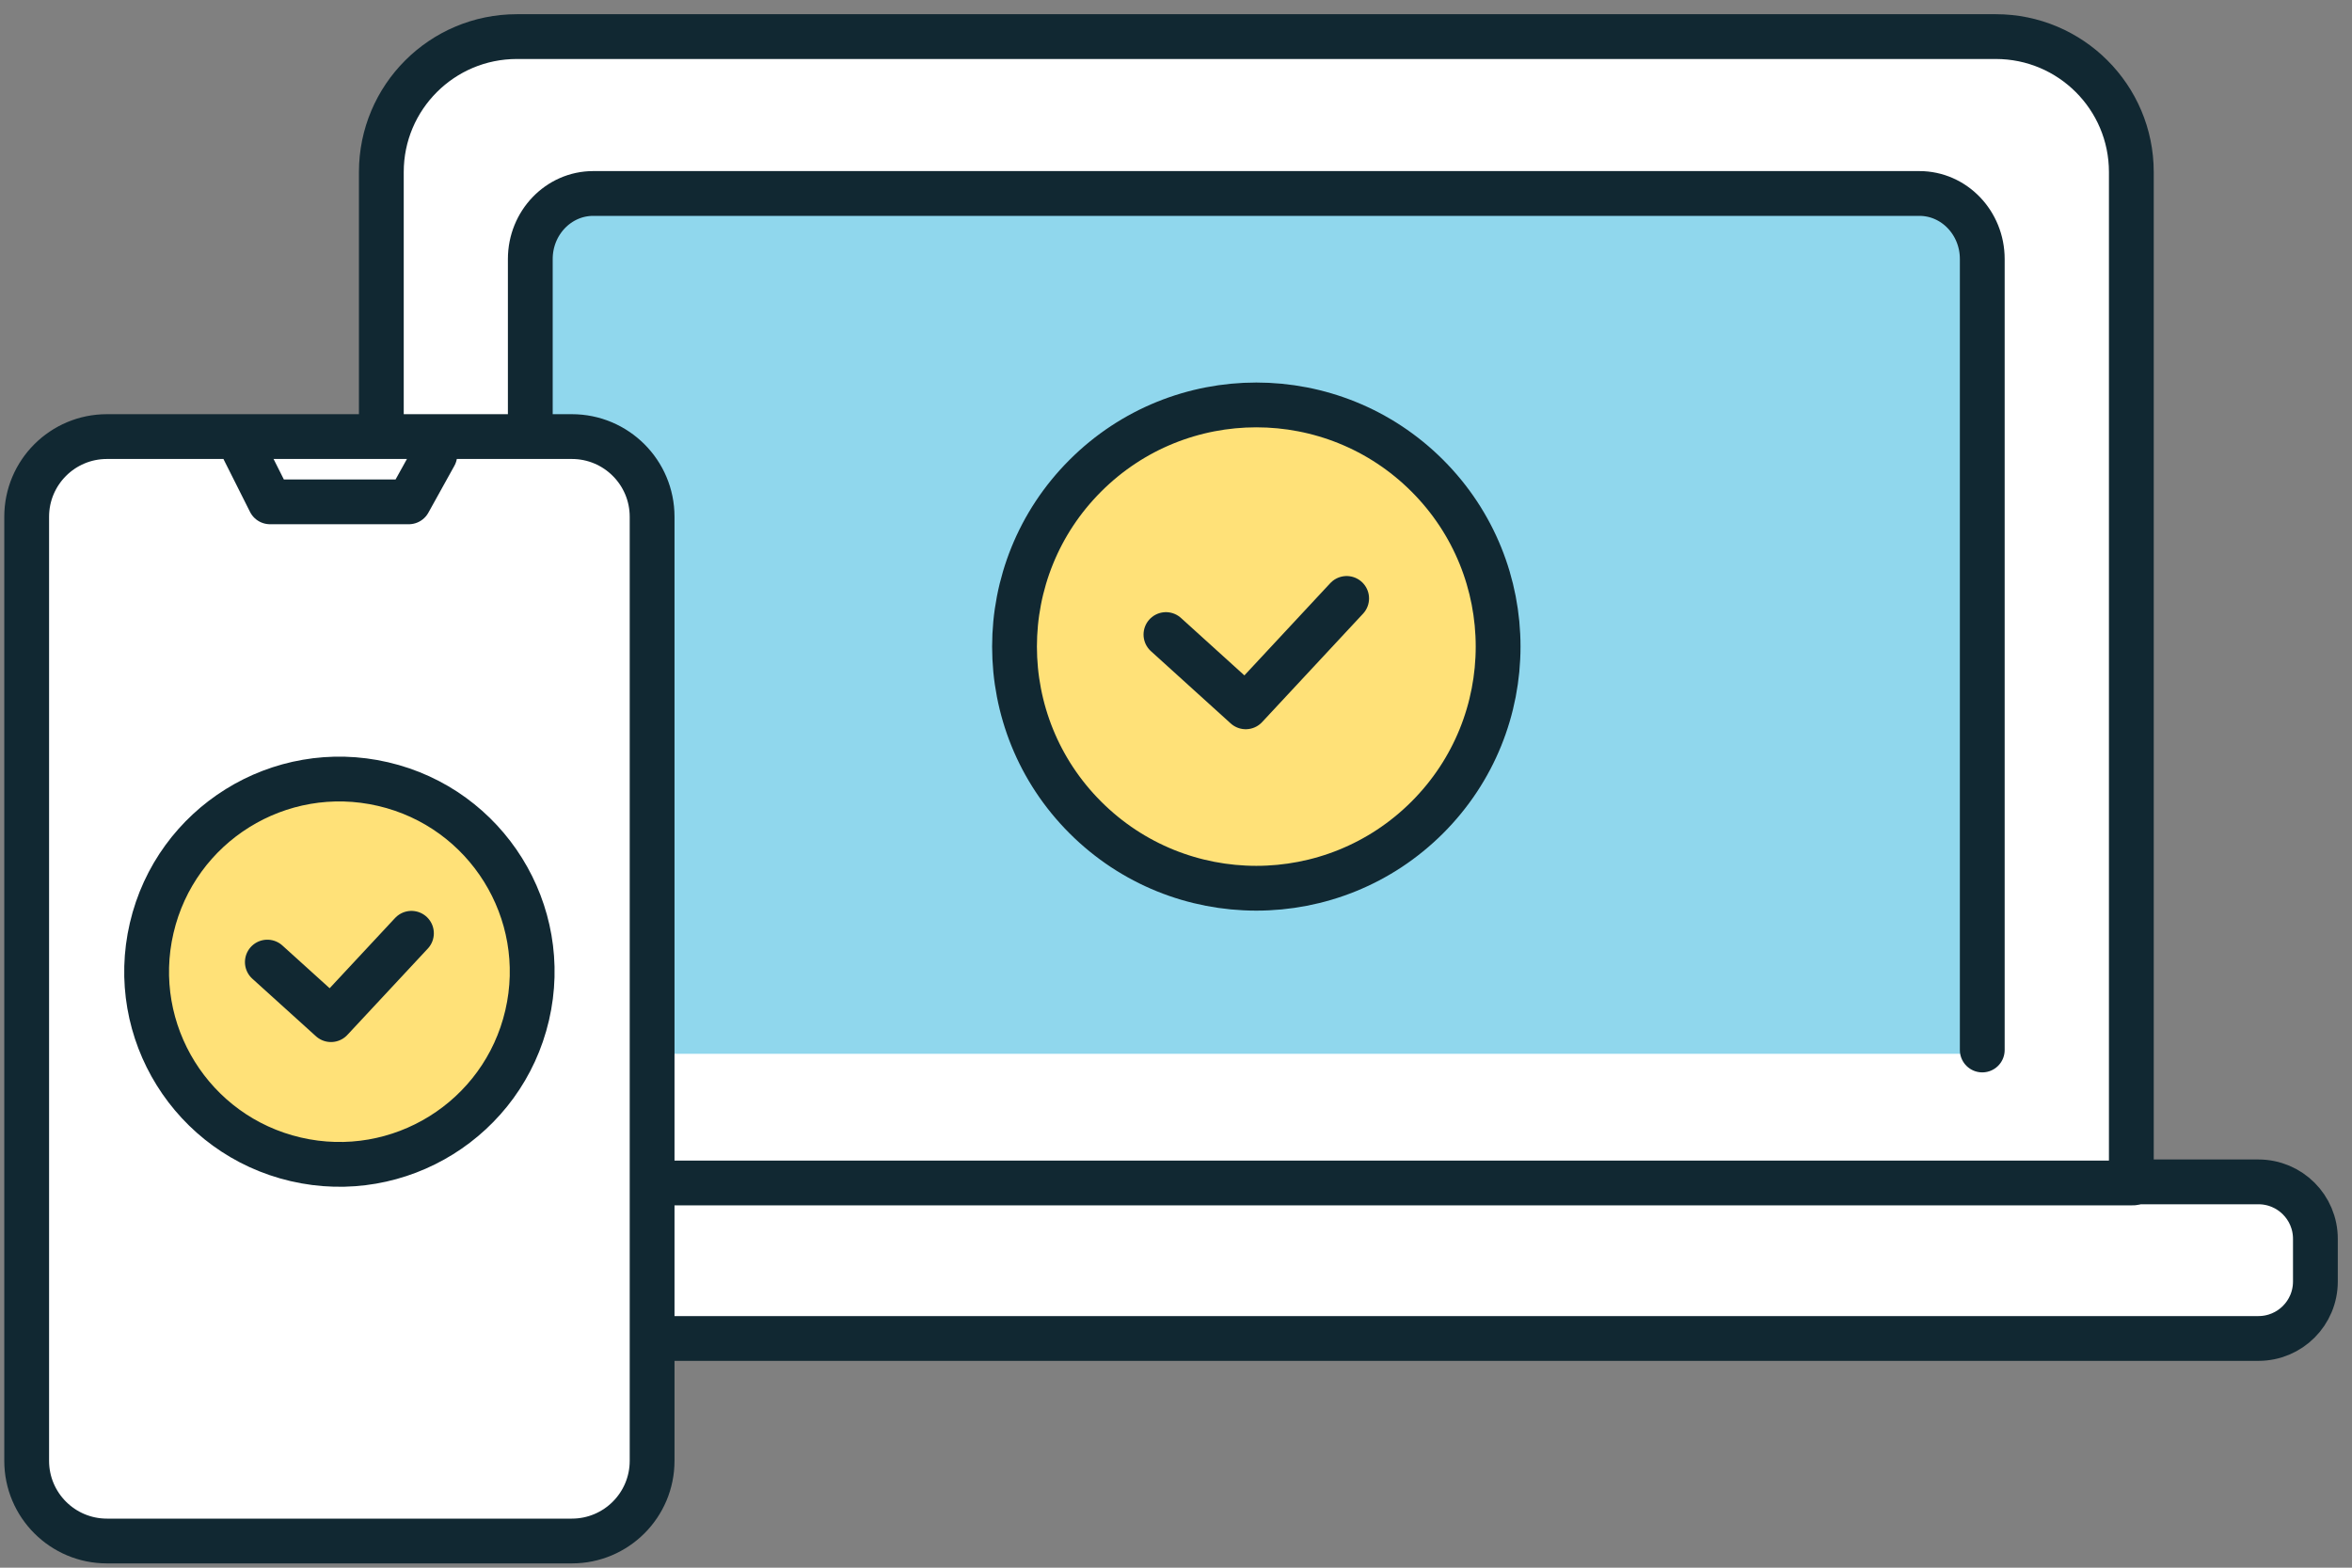 <svg width="105" height="70" viewBox="0 0 105 70" fill="none" xmlns="http://www.w3.org/2000/svg"><rect x="0" y="0" width="105" height="70" fill="#808080" stroke="none"/><g clip-path="url(#clip0_811_3258)"><path d="M100.822 52.773H95.149V7.682C95.149 4.34 92.438 1.634 89.098 1.634H23.075C19.731 1.634 17.024 4.343 17.024 7.682V52.773H11.35C9.944 52.773 8.807 53.91 8.807 55.316V57.222C8.807 58.628 9.944 59.765 11.35 59.765H100.822C102.229 59.765 103.366 58.628 103.366 57.222V55.316C103.366 53.91 102.229 52.773 100.822 52.773Z" fill="white"/><path d="M23.723 13.164C23.723 10.403 25.961 8.164 28.723 8.164H83.278C86.04 8.164 88.278 10.403 88.278 13.164V47.053H23.723V13.164Z" fill="#90D7ED"/><path d="M100.822 52.773H95.149V7.682C95.149 4.34 92.438 1.634 89.098 1.634H23.075C19.731 1.634 17.024 4.343 17.024 7.682V52.773H11.35C9.944 52.773 8.807 53.91 8.807 55.316V57.222C8.807 58.628 9.944 59.765 11.35 59.765H100.822C102.229 59.765 103.366 58.628 103.366 57.222V55.316C103.366 53.91 102.229 52.773 100.822 52.773Z" stroke="#112832" stroke-width="2" stroke-linecap="round" stroke-linejoin="round"/><path d="M15.879 52.821H95.227" stroke="#112832" stroke-width="2" stroke-linecap="round" stroke-linejoin="round"/><path d="M23.674 46.884V11.566C23.674 9.949 24.934 8.639 26.483 8.639H85.685C87.238 8.639 88.494 9.949 88.494 11.566V46.884" stroke="#112832" stroke-width="2" stroke-linecap="round" stroke-linejoin="round"/><path d="M63.719 36.501C67.934 32.287 67.934 25.455 63.719 21.241C59.503 17.027 52.668 17.027 48.453 21.241C44.237 25.455 44.237 32.287 48.453 36.501C52.668 40.715 59.503 40.715 63.719 36.501Z" fill="#FFE178" stroke="#112832" stroke-width="2" stroke-linecap="round" stroke-linejoin="round"/><path d="M52.051 28.334L55.613 31.561L60.118 26.721" stroke="#112832" stroke-width="2" stroke-linecap="round" stroke-linejoin="round"/><path d="M25.529 19.494H4.774C2.795 19.494 1.191 21.097 1.191 23.075V65.228C1.191 67.206 2.795 68.809 4.774 68.809H25.529C27.508 68.809 29.112 67.206 29.112 65.228V23.075C29.112 21.097 27.508 19.494 25.529 19.494Z" fill="white" stroke="#112832" stroke-width="2" stroke-linecap="round" stroke-linejoin="round"/><path d="M23.533 45.338C24.61 40.711 21.731 36.087 17.102 35.011C12.474 33.934 7.848 36.812 6.771 41.439C5.694 46.066 8.573 50.689 13.202 51.766C17.831 52.843 22.456 49.965 23.533 45.338Z" fill="#FFE178" stroke="#112832" stroke-width="2" stroke-linecap="round" stroke-linejoin="round"/><path d="M11.935 42.959L14.776 45.529L18.368 41.673" stroke="#112832" stroke-width="2" stroke-linecap="round" stroke-linejoin="round"/><path d="M10.894 20.097L12.055 22.408H18.249L19.41 20.314" stroke="#112832" stroke-width="2" stroke-linecap="round" stroke-linejoin="round"/></g><defs><clipPath id="clip0_811_3258"><rect width="105" height="70" fill="white"/></clipPath></defs></svg>
